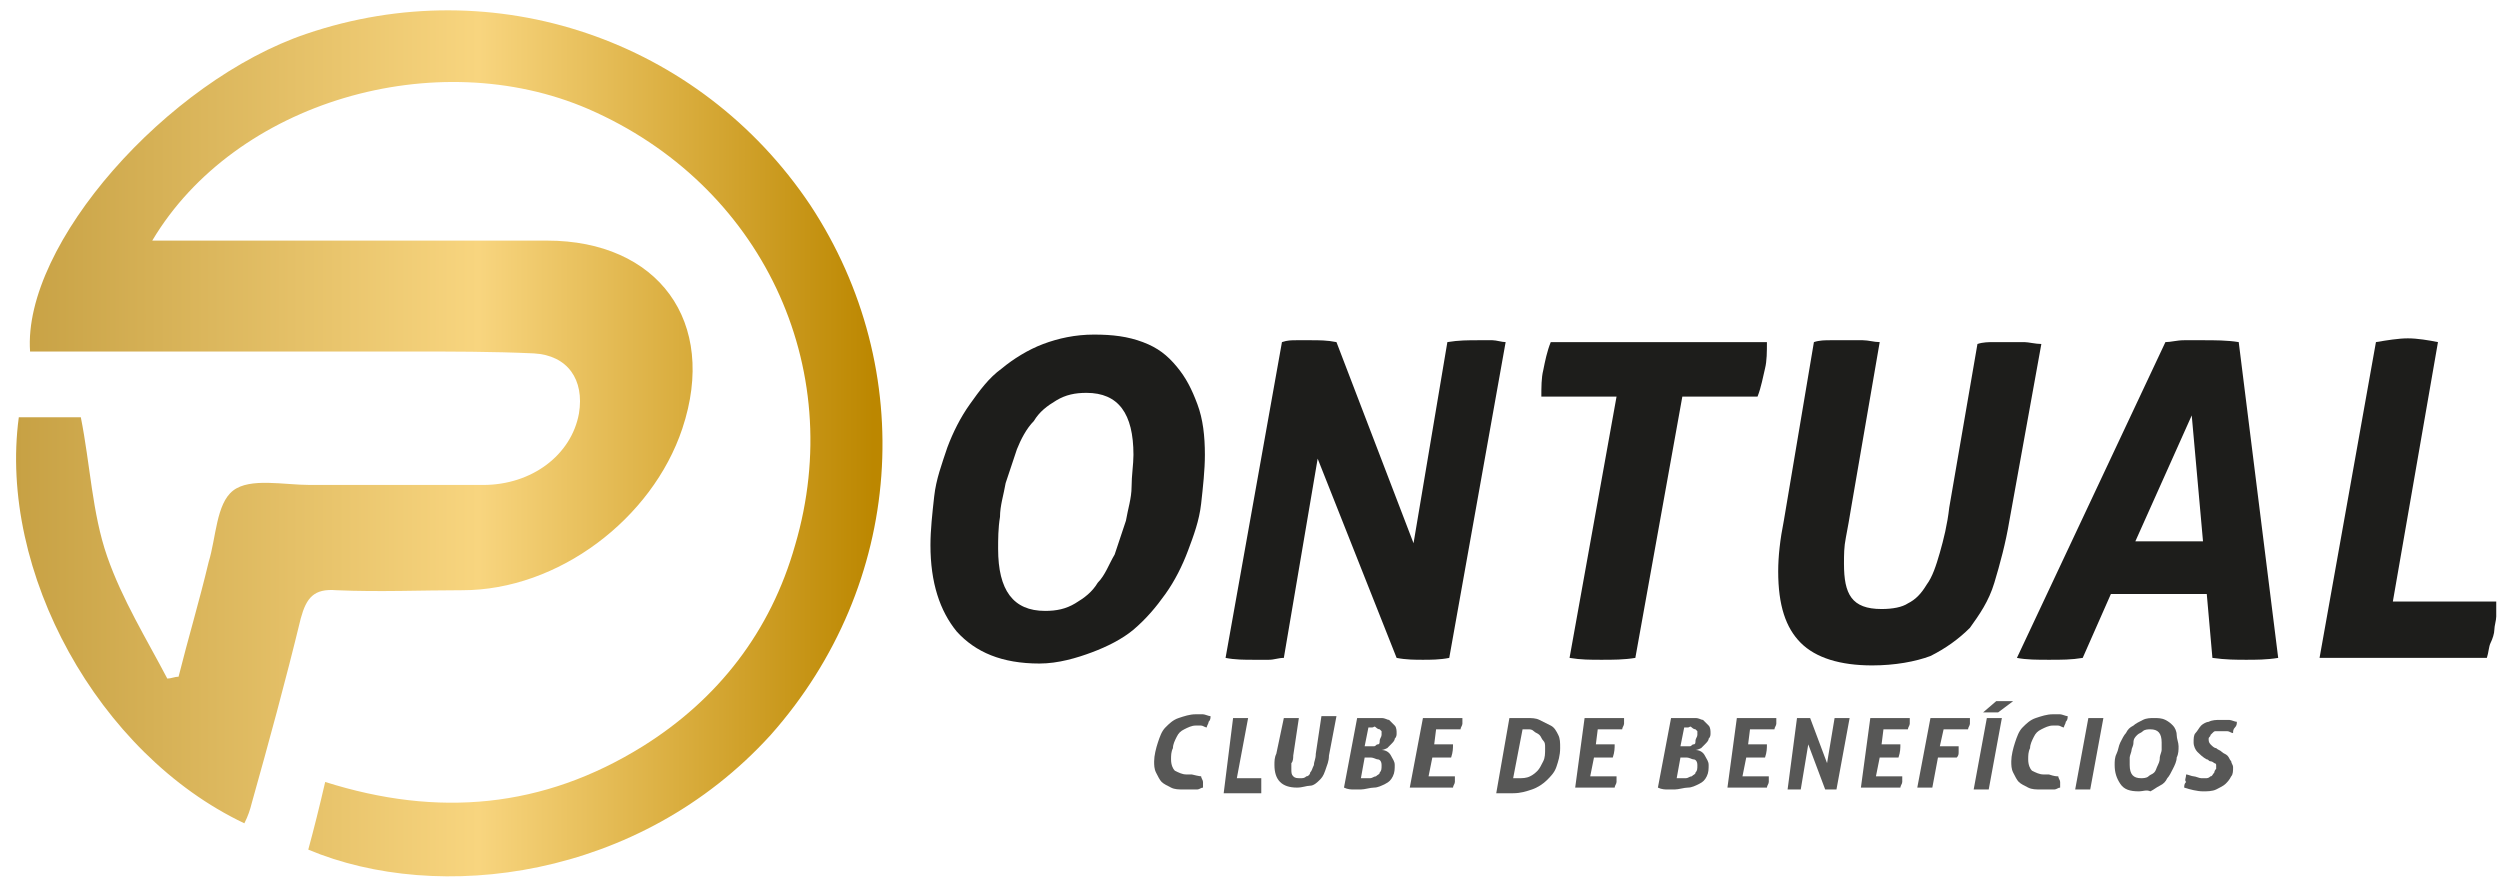 <svg width="133" height="47" viewBox="0 0 133 47" fill="none" xmlns="http://www.w3.org/2000/svg">
<path d="M16.4 45.2C16.7 44.1 17 42.9 17.3 41.6C23.3 43.5 28.9 43 34.2 39.7C38.2 37.2 41 33.6 42.3 29C45.1 19.5 40.5 9.8 31.3 5.8C23.2 2.3 12.5 5.4 8.1 12.8C8.8 12.8 9.4 12.8 10 12.8C16.4 12.8 22.7 12.8 29.1 12.8C35 12.8 38.2 17.1 36.3 22.8C34.7 27.6 29.7 31.4 24.6 31.4C22.4 31.4 20.2 31.5 17.9 31.4C16.7 31.3 16.3 31.8 16 32.9C15.2 36.2 14.3 39.5 13.4 42.7C13.3 43.1 13.2 43.4 13 43.8C5.2 40.1 -0.1 30.4 1 22.2C2.1 22.2 3.3 22.2 4.3 22.2C4.8 24.7 4.9 27.3 5.7 29.6C6.5 31.9 7.8 34 8.9 36.1C9.1 36.1 9.3 36 9.5 36C10 34 10.6 32 11.1 29.9C11.5 28.6 11.5 26.8 12.4 26.1C13.3 25.4 15.1 25.8 16.5 25.8C19.6 25.8 22.6 25.8 25.7 25.8C28.3 25.8 30.4 24.2 30.8 22C31.1 20.2 30.2 18.9 28.4 18.8C26.2 18.7 24 18.7 21.7 18.7C15.5 18.7 9.2 18.7 3 18.7C2.5 18.7 2.1 18.7 1.6 18.7C1.2 13 8.9 4.3 16.3 1.8C26.3 -1.6 37.2 2.1 43.1 10.9C48.9 19.7 48.1 31.1 41 39.1C34 46.8 23.3 48.1 16.4 45.2Z" fill="url(#paint0_linear_12_661)"/>
<path d="M55.3 35.3C53.3 35.3 51.9 34.7 50.9 33.6C50 32.5 49.5 31 49.5 29C49.5 28.2 49.6 27.3 49.7 26.4C49.8 25.5 50.1 24.7 50.4 23.8C50.7 23 51.1 22.2 51.6 21.5C52.1 20.8 52.6 20.1 53.3 19.6C53.9 19.1 54.7 18.6 55.5 18.3C56.3 18 57.2 17.8 58.2 17.8C59.2 17.8 60 17.9 60.8 18.2C61.6 18.5 62.1 18.9 62.6 19.5C63.1 20.1 63.4 20.7 63.7 21.5C64 22.3 64.1 23.2 64.1 24.2C64.1 25 64 25.9 63.9 26.8C63.8 27.7 63.5 28.5 63.2 29.3C62.9 30.1 62.5 30.9 62 31.6C61.5 32.3 61 32.9 60.3 33.5C59.7 34 58.9 34.4 58.1 34.7C57.3 35 56.3 35.3 55.3 35.3ZM55.6 32.5C56.2 32.5 56.7 32.4 57.2 32.1C57.7 31.8 58.1 31.5 58.4 31C58.8 30.6 59 30 59.3 29.5C59.5 28.9 59.7 28.3 59.9 27.7C60 27.1 60.2 26.5 60.2 25.9C60.2 25.3 60.3 24.7 60.3 24.2C60.3 22 59.5 20.9 57.8 20.9C57.2 20.9 56.7 21 56.2 21.3C55.7 21.6 55.3 21.9 55 22.4C54.6 22.8 54.3 23.4 54.1 23.9C53.9 24.5 53.7 25.1 53.5 25.7C53.4 26.3 53.2 26.9 53.2 27.5C53.1 28.1 53.1 28.7 53.1 29.2C53.1 31.4 53.9 32.5 55.6 32.5Z" fill="#1D1D1B"/>
<path d="M68.2 18.2C68.5 18.1 68.7 18.1 69 18.1C69.3 18.1 69.5 18.1 69.7 18.1C70.2 18.1 70.6 18.1 71.1 18.2L75.2 28.9L77 18.2C77.6 18.1 78.1 18.1 78.7 18.1C78.9 18.1 79.2 18.1 79.4 18.1C79.6 18.1 79.9 18.2 80.1 18.2L77.1 35C76.6 35.1 76.1 35.1 75.7 35.1C75.3 35.1 74.8 35.1 74.3 35L70.1 24.4L68.3 35C68 35 67.8 35.1 67.5 35.1C67.2 35.1 67 35.1 66.7 35.1C66.2 35.1 65.7 35.1 65.2 35L68.2 18.2Z" fill="#1D1D1B"/>
<path d="M86 21.1H82C82 20.6 82 20.1 82.1 19.7C82.2 19.2 82.3 18.7 82.5 18.2H94C94 18.7 94 19.2 93.9 19.6C93.8 20 93.7 20.6 93.5 21.1H89.5L87 35C86.4 35.1 85.8 35.1 85.2 35.1C84.6 35.1 84.1 35.1 83.5 35L86 21.1Z" fill="#1D1D1B"/>
<path d="M96.5 18.2C96.8 18.1 97.1 18.1 97.4 18.1C97.7 18.1 98 18.1 98.3 18.1C98.6 18.1 98.8 18.1 99.1 18.1C99.4 18.1 99.7 18.2 100 18.2L98.5 26.9C98.4 27.5 98.3 28.1 98.2 28.6C98.1 29.1 98.1 29.5 98.1 30C98.1 30.8 98.2 31.4 98.5 31.8C98.8 32.2 99.3 32.4 100.1 32.4C100.7 32.4 101.2 32.3 101.5 32.1C101.9 31.9 102.2 31.6 102.5 31.1C102.8 30.7 103 30.1 103.2 29.4C103.4 28.7 103.6 27.9 103.7 27L105.2 18.3C105.5 18.2 105.8 18.2 106.1 18.2C106.4 18.2 106.6 18.2 106.9 18.2C107.2 18.2 107.5 18.2 107.7 18.2C107.9 18.2 108.3 18.3 108.6 18.3L106.9 27.7C106.7 28.9 106.4 30 106.1 31C105.8 32 105.3 32.7 104.8 33.4C104.2 34 103.5 34.5 102.7 34.9C101.9 35.2 100.8 35.4 99.6 35.4C97.9 35.4 96.6 35 95.8 34.2C95 33.4 94.6 32.2 94.6 30.4C94.6 29.6 94.7 28.7 94.9 27.7L96.5 18.2Z" fill="#1D1D1B"/>
<path d="M115.2 18.2C115.5 18.2 115.8 18.1 116.2 18.1C116.6 18.1 116.9 18.1 117.2 18.1C117.8 18.1 118.5 18.1 119.1 18.2L121.2 35C120.6 35.1 120 35.1 119.5 35.1C119 35.1 118.4 35.1 117.7 35L117.4 31.6H112.3L110.8 35C110.2 35.1 109.7 35.1 109 35.1C108.4 35.1 107.8 35.1 107.3 35L115.2 18.2ZM117.2 28.8L116.6 22.1L113.6 28.8H117.2Z" fill="#1D1D1B"/>
<path d="M126.4 18.2C127 18.1 127.6 18 128.1 18C128.6 18 129.2 18.1 129.7 18.2L127.3 32H132.8C132.8 32.3 132.8 32.5 132.8 32.8C132.8 33 132.7 33.3 132.7 33.5C132.7 33.7 132.6 34 132.5 34.2C132.4 34.4 132.4 34.7 132.3 35H123.4L126.4 18.2Z" fill="#1D1D1B"/>
<path d="M63.9 41.3C63.9 41.4 64 41.5 64 41.6C64 41.7 64 41.8 64 41.9C63.9 41.9 63.8 42 63.7 42C63.6 42 63.5 42 63.4 42C63.3 42 63.2 42 63.2 42C63.1 42 63.1 42 63 42C62.7 42 62.5 42 62.3 41.9C62.1 41.8 61.9 41.7 61.8 41.6C61.7 41.5 61.6 41.3 61.5 41.1C61.4 40.9 61.4 40.7 61.4 40.5C61.4 40.2 61.5 39.8 61.6 39.5C61.7 39.2 61.8 38.9 62 38.7C62.2 38.5 62.4 38.3 62.7 38.2C63 38.1 63.3 38 63.6 38C63.8 38 63.9 38 64 38C64.1 38 64.3 38.1 64.4 38.1C64.4 38.2 64.4 38.3 64.3 38.4C64.3 38.5 64.2 38.6 64.2 38.7C64.1 38.7 64 38.6 63.9 38.6C63.8 38.6 63.7 38.6 63.6 38.6C63.4 38.6 63.2 38.7 63 38.8C62.8 38.9 62.7 39 62.6 39.2C62.5 39.4 62.4 39.6 62.4 39.8C62.3 40 62.3 40.2 62.3 40.4C62.3 40.7 62.4 40.9 62.5 41C62.7 41.1 62.9 41.2 63.1 41.2C63.2 41.2 63.2 41.2 63.2 41.2H63.3H63.4C63.8 41.3 63.9 41.3 63.9 41.3Z" fill="#575756"/>
<path d="M65.6 38.2C65.7 38.2 65.9 38.2 66 38.2C66.1 38.2 66.2 38.2 66.4 38.2L65.8 41.4H67.1C67.1 41.5 67.1 41.5 67.1 41.6C67.1 41.7 67.1 41.7 67.1 41.8C67.1 41.9 67.1 41.9 67.1 42C67.1 42.1 67.1 42.1 67.1 42.2H65.1L65.6 38.2Z" fill="#575756"/>
<path d="M68.3 38.2C68.4 38.2 68.4 38.2 68.5 38.2C68.6 38.2 68.6 38.2 68.7 38.2C68.8 38.2 68.8 38.2 68.9 38.2C69 38.2 69 38.2 69.1 38.2L68.8 40.2C68.8 40.3 68.8 40.5 68.7 40.6C68.7 40.7 68.7 40.8 68.7 40.9C68.7 41.1 68.7 41.2 68.8 41.3C68.9 41.4 69 41.4 69.2 41.4C69.3 41.4 69.4 41.4 69.5 41.3C69.6 41.3 69.7 41.2 69.7 41.1C69.8 41 69.8 40.9 69.9 40.7C69.9 40.5 70 40.4 70 40.1L70.3 38.1C70.4 38.1 70.4 38.1 70.5 38.1C70.6 38.1 70.6 38.1 70.7 38.1C70.8 38.1 70.8 38.1 70.9 38.1C71 38.1 71 38.1 71.1 38.1L70.7 40.2C70.7 40.5 70.6 40.7 70.5 41C70.4 41.3 70.3 41.4 70.2 41.5C70.1 41.6 69.9 41.8 69.7 41.8C69.5 41.8 69.3 41.9 69 41.9C68.6 41.9 68.3 41.8 68.1 41.6C67.9 41.4 67.8 41.1 67.8 40.7C67.8 40.5 67.8 40.3 67.9 40.1L68.3 38.2Z" fill="#575756"/>
<path d="M72.2 38.2C72.3 38.2 72.4 38.2 72.6 38.2C72.8 38.2 72.9 38.2 73 38.2C73.2 38.2 73.4 38.2 73.5 38.2C73.7 38.2 73.8 38.3 73.9 38.3C74 38.4 74.1 38.5 74.2 38.6C74.3 38.7 74.3 38.9 74.3 39C74.3 39.1 74.3 39.2 74.2 39.3C74.2 39.4 74.1 39.5 74 39.6C73.9 39.7 73.8 39.8 73.8 39.8C73.8 39.8 73.6 39.9 73.5 39.9C73.7 39.9 73.9 40 74 40.2C74.1 40.4 74.2 40.5 74.2 40.7C74.2 40.9 74.2 41.1 74.1 41.3C74 41.5 73.9 41.6 73.7 41.7C73.5 41.8 73.3 41.9 73.1 41.9C72.9 41.9 72.6 42 72.4 42C72.3 42 72.1 42 72 42C71.9 42 71.7 42 71.5 41.9L72.2 38.2ZM72.4 41.4H72.5H72.6C72.7 41.4 72.8 41.4 72.9 41.4C73 41.4 73.1 41.3 73.2 41.3C73.3 41.2 73.4 41.2 73.4 41.1C73.5 41 73.5 40.9 73.5 40.7C73.5 40.5 73.4 40.4 73.3 40.4C73.2 40.4 73.1 40.3 72.9 40.3H72.6L72.4 41.4ZM72.9 39.7C73 39.7 73.1 39.7 73.1 39.7C73.2 39.7 73.2 39.6 73.3 39.6C73.4 39.6 73.4 39.5 73.4 39.4C73.4 39.3 73.5 39.2 73.5 39.1C73.5 39 73.5 39 73.5 38.9L73.4 38.8C73.4 38.8 73.3 38.8 73.2 38.7C73.1 38.6 73.1 38.7 73 38.7C72.9 38.7 72.9 38.7 72.8 38.7L72.6 39.7H72.9Z" fill="#575756"/>
<path d="M75.7 38.2H77.8C77.8 38.3 77.8 38.4 77.8 38.5C77.8 38.6 77.7 38.7 77.7 38.8H76.4L76.3 39.6H77.3C77.3 39.8 77.3 40 77.2 40.3H76.2L76 41.3H77.4C77.4 41.4 77.4 41.5 77.4 41.6C77.4 41.7 77.3 41.8 77.3 41.9H75L75.7 38.2Z" fill="#575756"/>
<path d="M80.3 38.2C80.4 38.2 80.6 38.2 80.7 38.2C80.8 38.2 81 38.2 81.2 38.2C81.5 38.2 81.7 38.2 81.9 38.3C82.1 38.4 82.3 38.5 82.5 38.6C82.7 38.7 82.8 38.9 82.9 39.1C83 39.3 83 39.5 83 39.8C83 40.2 82.9 40.5 82.8 40.8C82.7 41.1 82.5 41.3 82.3 41.5C82.1 41.7 81.8 41.9 81.5 42C81.2 42.1 80.9 42.2 80.5 42.2C80.3 42.2 80.1 42.2 80 42.2C79.9 42.2 79.7 42.2 79.6 42.2L80.3 38.2ZM80.5 41.4C80.6 41.4 80.7 41.4 80.8 41.4C81 41.4 81.2 41.4 81.4 41.3C81.6 41.2 81.7 41.1 81.8 41C81.9 40.9 82 40.7 82.1 40.5C82.2 40.3 82.2 40.1 82.2 39.8C82.2 39.6 82.2 39.5 82.1 39.4C82 39.3 82 39.2 81.9 39.1C81.8 39 81.7 39 81.6 38.9C81.5 38.8 81.4 38.8 81.3 38.8C81.2 38.8 81.2 38.8 81.1 38.8H81L80.5 41.4Z" fill="#575756"/>
<path d="M84.3 38.2H86.4C86.4 38.3 86.4 38.4 86.4 38.5C86.4 38.6 86.3 38.7 86.3 38.8H85L84.9 39.6H85.9C85.9 39.8 85.9 40 85.8 40.3H84.8L84.6 41.3H86C86 41.4 86 41.5 86 41.6C86 41.7 85.9 41.8 85.9 41.9H83.8L84.3 38.2Z" fill="#575756"/>
<path d="M88.9 38.2C89 38.2 89.1 38.2 89.3 38.2C89.5 38.2 89.6 38.2 89.7 38.2C89.9 38.2 90.1 38.2 90.2 38.2C90.4 38.2 90.5 38.3 90.6 38.3C90.7 38.4 90.8 38.5 90.9 38.6C91 38.7 91 38.9 91 39C91 39.1 91 39.2 90.9 39.3C90.9 39.4 90.8 39.5 90.7 39.6C90.6 39.7 90.5 39.8 90.5 39.8C90.5 39.8 90.3 39.9 90.2 39.9C90.4 39.9 90.6 40 90.7 40.2C90.8 40.4 90.9 40.5 90.9 40.7C90.9 40.9 90.9 41.1 90.8 41.3C90.7 41.5 90.6 41.6 90.4 41.7C90.2 41.8 90 41.9 89.8 41.9C89.6 41.9 89.3 42 89.1 42C89 42 88.8 42 88.7 42C88.6 42 88.4 42 88.2 41.9L88.9 38.2ZM89.2 41.4H89.3H89.4C89.5 41.4 89.6 41.4 89.7 41.4C89.8 41.4 89.9 41.3 90 41.3C90.1 41.2 90.2 41.2 90.2 41.1C90.3 41 90.3 40.9 90.3 40.7C90.3 40.5 90.2 40.4 90.1 40.4C90 40.4 89.9 40.3 89.7 40.3H89.4L89.2 41.4ZM89.7 39.7C89.8 39.7 89.9 39.7 89.9 39.7C90 39.7 90 39.6 90.1 39.6C90.2 39.6 90.2 39.5 90.2 39.4C90.2 39.3 90.3 39.2 90.3 39.1C90.3 39 90.3 39 90.3 38.9L90.2 38.8C90.2 38.8 90.1 38.8 90 38.7C89.9 38.6 89.9 38.7 89.8 38.7C89.7 38.7 89.7 38.7 89.6 38.7L89.4 39.7H89.7Z" fill="#575756"/>
<path d="M92.4 38.2H94.5C94.5 38.3 94.5 38.4 94.5 38.5C94.5 38.6 94.4 38.7 94.4 38.8H93.1L93 39.6H94C94 39.8 94 40 93.9 40.3H92.9L92.7 41.3H94.1C94.1 41.4 94.1 41.5 94.1 41.6C94.1 41.7 94 41.8 94 41.9H91.9L92.4 38.2Z" fill="#575756"/>
<path d="M95.6 38.2C95.7 38.2 95.7 38.2 95.8 38.2C95.9 38.2 95.9 38.2 96 38.2C96.1 38.2 96.2 38.2 96.3 38.2L97.2 40.6L97.6 38.2C97.7 38.2 97.9 38.2 98 38.2C98.1 38.2 98.1 38.2 98.2 38.2C98.3 38.2 98.3 38.2 98.4 38.2L97.7 42C97.6 42 97.5 42 97.4 42C97.3 42 97.2 42 97.1 42L96.2 39.6L95.8 42C95.7 42 95.7 42 95.6 42C95.5 42 95.5 42 95.4 42C95.3 42 95.2 42 95.1 42L95.6 38.2Z" fill="#575756"/>
<path d="M99.5 38.2H101.6C101.6 38.3 101.6 38.4 101.6 38.5C101.6 38.6 101.5 38.7 101.5 38.8H100.2L100.1 39.6H101.1C101.1 39.8 101.1 40 101 40.3H100L99.8 41.3H101.2C101.2 41.4 101.2 41.5 101.2 41.6C101.2 41.7 101.1 41.8 101.1 41.9H99L99.5 38.2Z" fill="#575756"/>
<path d="M102.7 38.2H104.8C104.8 38.3 104.8 38.4 104.8 38.5C104.8 38.6 104.7 38.7 104.7 38.8H103.4L103.2 39.7H104.2C104.2 39.8 104.2 39.9 104.2 40C104.2 40.1 104.2 40.2 104.1 40.3H103.1L102.8 41.9C102.7 41.9 102.5 41.9 102.4 41.9C102.3 41.9 102.1 41.9 102 41.9L102.7 38.2Z" fill="#575756"/>
<path d="M105.7 38.2C105.8 38.2 106 38.2 106.1 38.2C106.2 38.2 106.2 38.2 106.3 38.2C106.4 38.2 106.4 38.2 106.5 38.2L105.8 42C105.7 42 105.5 42 105.4 42C105.3 42 105.1 42 105 42L105.7 38.2ZM106.2 37.3C106.2 37.3 106.3 37.3 106.4 37.3C106.5 37.3 106.6 37.3 106.6 37.3C106.7 37.3 106.8 37.3 106.9 37.3C107 37.3 107.1 37.3 107.1 37.3L106.3 37.9C106.3 37.9 106.2 37.9 106.1 37.9C106 37.9 106 37.9 105.9 37.9C105.8 37.9 105.8 37.9 105.7 37.9C105.6 37.9 105.6 37.9 105.5 37.9L106.2 37.3Z" fill="#575756"/>
<path d="M109.5 41.3C109.5 41.4 109.6 41.5 109.6 41.6C109.6 41.7 109.6 41.8 109.6 41.9C109.5 41.9 109.4 42 109.3 42C109.2 42 109.1 42 109 42C108.9 42 108.8 42 108.8 42C108.7 42 108.7 42 108.6 42C108.3 42 108.1 42 107.9 41.9C107.7 41.8 107.5 41.7 107.4 41.6C107.3 41.5 107.2 41.3 107.1 41.1C107 40.9 107 40.7 107 40.5C107 40.2 107.1 39.8 107.2 39.5C107.3 39.2 107.4 38.9 107.6 38.7C107.8 38.5 108 38.3 108.3 38.2C108.6 38.1 108.9 38 109.2 38C109.4 38 109.5 38 109.6 38C109.7 38 109.9 38.1 110 38.1C110 38.2 110 38.3 109.9 38.4C109.9 38.5 109.8 38.6 109.8 38.7C109.7 38.7 109.6 38.6 109.5 38.6C109.4 38.6 109.3 38.6 109.2 38.6C109 38.6 108.8 38.7 108.6 38.8C108.4 38.9 108.3 39 108.2 39.2C108.1 39.4 108 39.6 108 39.8C107.9 40 107.9 40.2 107.9 40.4C107.9 40.7 108 40.9 108.1 41C108.3 41.1 108.5 41.2 108.7 41.2C108.8 41.2 108.8 41.2 108.8 41.2H108.9H109C109.3 41.3 109.4 41.3 109.5 41.3Z" fill="#575756"/>
<path d="M111.1 38.2C111.2 38.2 111.4 38.2 111.5 38.2C111.6 38.2 111.6 38.2 111.7 38.2C111.8 38.2 111.8 38.2 111.9 38.2L111.2 42C111.1 42 110.9 42 110.8 42C110.7 42 110.5 42 110.4 42L111.1 38.2Z" fill="#575756"/>
<path d="M113.8 42.1C113.3 42.1 113 42 112.8 41.7C112.6 41.4 112.5 41.1 112.5 40.7C112.5 40.5 112.5 40.3 112.6 40.1C112.7 39.9 112.7 39.7 112.8 39.5C112.9 39.3 113 39.1 113.1 39C113.2 38.8 113.3 38.7 113.5 38.6C113.6 38.5 113.8 38.4 114 38.3C114.2 38.2 114.4 38.2 114.6 38.2C114.8 38.2 115 38.2 115.2 38.3C115.4 38.4 115.5 38.5 115.6 38.6C115.7 38.7 115.8 38.9 115.8 39.1C115.8 39.3 115.9 39.5 115.9 39.7C115.9 39.9 115.9 40.1 115.8 40.3C115.8 40.5 115.7 40.7 115.6 40.9C115.5 41.1 115.4 41.3 115.3 41.4C115.2 41.6 115.1 41.7 114.9 41.8C114.7 41.9 114.6 42 114.4 42.1C114.2 42 114 42.1 113.8 42.1ZM113.9 41.4C114 41.4 114.2 41.4 114.3 41.3C114.4 41.2 114.5 41.2 114.6 41.1C114.7 41 114.7 40.9 114.8 40.7C114.9 40.5 114.9 40.4 114.9 40.3C114.9 40.2 115 40 115 39.9C115 39.8 115 39.6 115 39.5C115 39 114.8 38.8 114.4 38.8C114.3 38.8 114.1 38.8 114 38.9C113.9 39 113.8 39 113.7 39.1C113.6 39.2 113.5 39.3 113.5 39.5C113.5 39.7 113.4 39.8 113.4 39.9C113.4 40 113.3 40.2 113.3 40.3C113.3 40.4 113.3 40.6 113.3 40.7C113.3 41.2 113.5 41.4 113.9 41.4Z" fill="#575756"/>
<path d="M116.3 41.2C116.4 41.2 116.6 41.3 116.7 41.3C116.8 41.3 117 41.4 117.1 41.4C117.2 41.4 117.3 41.4 117.4 41.4C117.5 41.4 117.6 41.3 117.6 41.3C117.7 41.3 117.7 41.2 117.8 41.1C117.8 41 117.9 40.9 117.9 40.9C117.9 40.8 117.9 40.8 117.9 40.7C117.9 40.6 117.8 40.6 117.8 40.6C117.8 40.6 117.7 40.5 117.6 40.5C117.5 40.5 117.5 40.4 117.4 40.4C117.2 40.3 117 40.1 116.9 40C116.8 39.9 116.7 39.7 116.7 39.5C116.7 39.3 116.7 39.1 116.8 39C116.9 38.9 117 38.7 117.1 38.6C117.2 38.5 117.4 38.4 117.5 38.4C117.7 38.3 117.9 38.3 118.1 38.3C118.3 38.3 118.5 38.3 118.6 38.3C118.7 38.3 118.9 38.4 119 38.4C119 38.5 119 38.6 118.9 38.7C118.8 38.8 118.8 38.9 118.8 39C118.7 39 118.6 38.9 118.5 38.9C118.4 38.9 118.3 38.9 118.1 38.9C118 38.9 118 38.9 117.9 38.9C117.8 38.9 117.8 38.9 117.7 39C117.6 39.1 117.6 39.1 117.6 39.1C117.6 39.2 117.5 39.2 117.5 39.3C117.5 39.4 117.5 39.5 117.6 39.6C117.7 39.7 117.8 39.8 117.9 39.8C118 39.9 118.1 39.9 118.2 40C118.3 40.1 118.4 40.1 118.5 40.2C118.6 40.3 118.6 40.4 118.7 40.5C118.7 40.6 118.8 40.7 118.8 40.8C118.8 41 118.8 41.2 118.7 41.3C118.6 41.5 118.5 41.6 118.4 41.7C118.3 41.8 118.1 41.9 117.9 42C117.7 42.1 117.4 42.1 117.2 42.1C116.9 42.1 116.5 42 116.2 41.9C116.2 41.8 116.2 41.7 116.3 41.6C116.2 41.5 116.3 41.4 116.3 41.2Z" fill="#575756"/>
<defs>
<linearGradient id="paint0_linear_12_661" x1="0.885" y1="23.557" x2="46.989" y2="23.557" gradientUnits="userSpaceOnUse">
<stop stop-color="#C7A144"/>
<stop offset="0.533" stop-color="#F8D57F"/>
<stop offset="0.989" stop-color="#BC8700"/>
</linearGradient>
</defs>
</svg>
